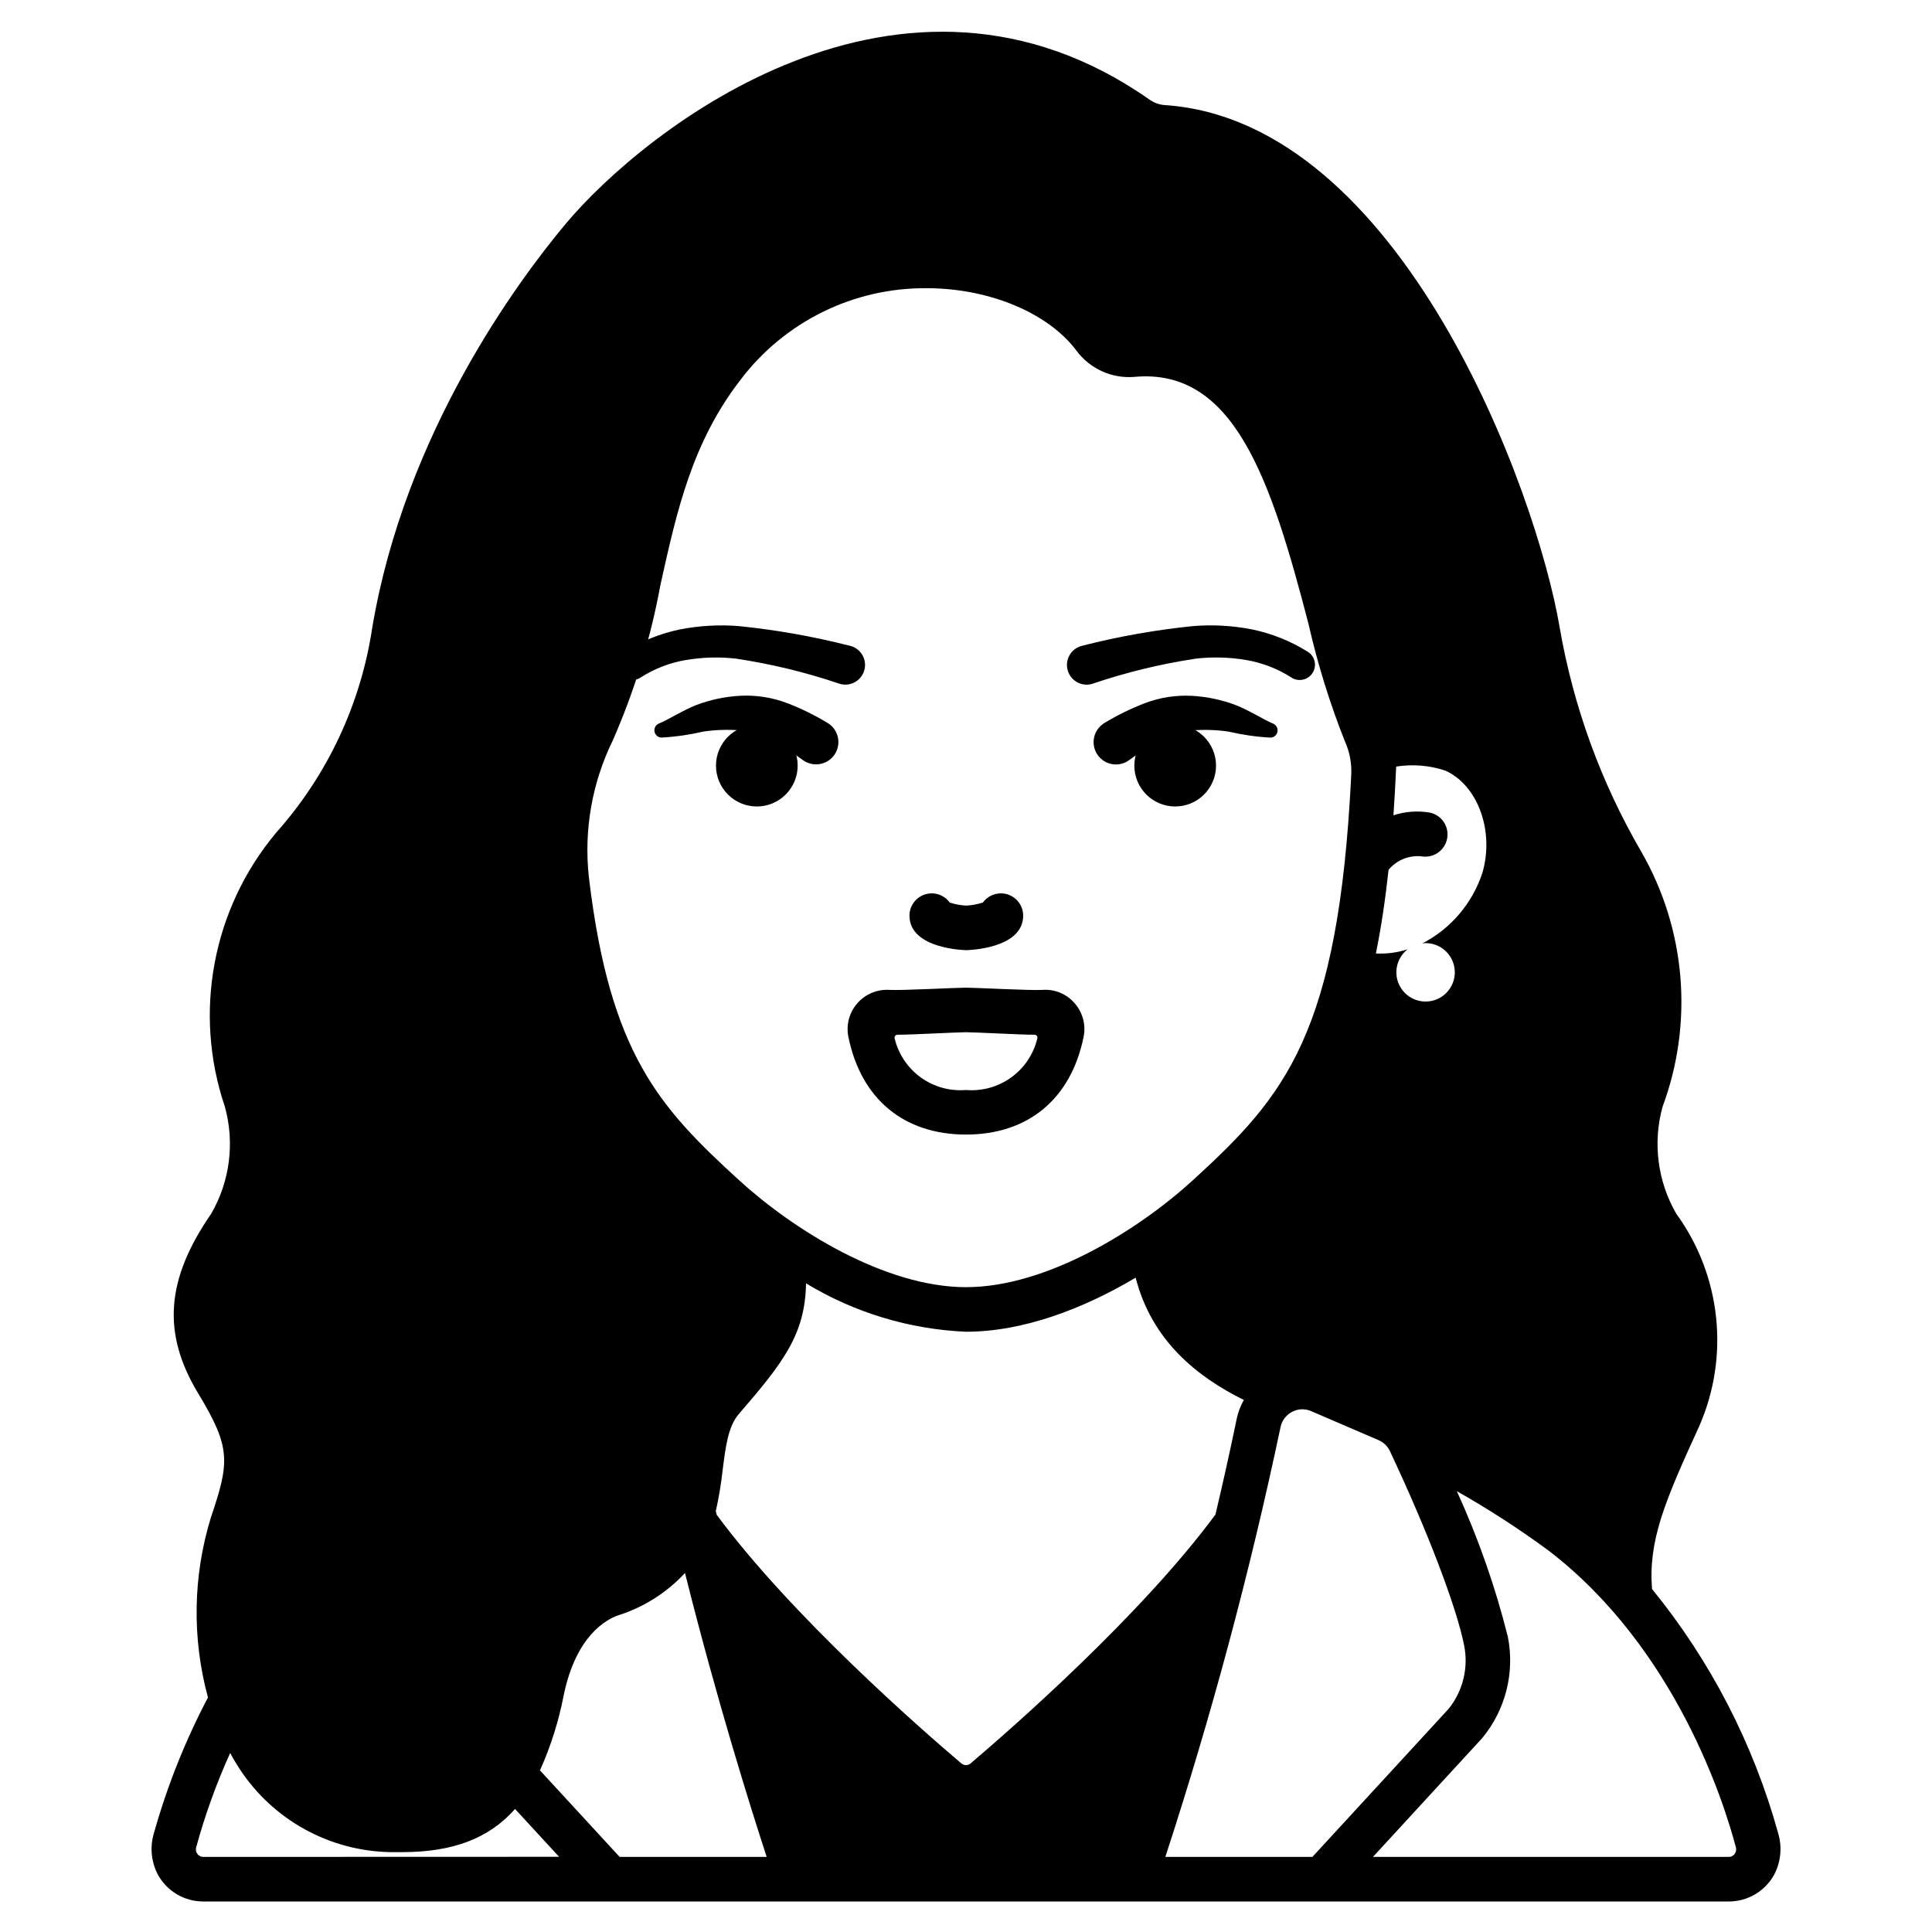 <?xml version="1.0" encoding="UTF-8"?>
<!-- Uploaded to: SVG Repo, www.svgrepo.com, Generator: SVG Repo Mixer Tools -->
<svg fill="#000000" width="800px" height="800px" version="1.1" viewBox="144 144 512 512" xmlns="http://www.w3.org/2000/svg">
 <g>
  <path d="m409.25 380.75c-1.887 0-3.66 0.902-4.773 2.426-1.43 0.469-2.918 0.742-4.422 0.82-1.484-0.078-2.949-0.352-4.363-0.816-1.504-2.062-4.168-2.926-6.598-2.137-2.43 0.793-4.074 3.059-4.074 5.613 0 8.895 14.887 9.148 15.035 9.148 0.148 0 15.098-0.25 15.098-9.148 0-3.262-2.644-5.906-5.902-5.906z"/>
  <path d="m355.39 346.9c0 5.977-4.844 10.824-10.824 10.824-5.977 0-10.824-4.848-10.824-10.824 0-5.981 4.848-10.824 10.824-10.824 5.981 0 10.824 4.844 10.824 10.824"/>
  <path d="m356.78 345.44c-2.648-1.949-5.426-3.719-8.312-5.293-2.609-1.406-5.469-2.293-8.418-2.602-3.207-0.25-6.43-0.141-9.613 0.32-3.652 0.852-7.371 1.387-11.117 1.598-0.906-0.012-1.684-0.656-1.863-1.551-0.18-0.891 0.289-1.789 1.121-2.152l0.395-0.168c2.637-1.156 5.859-3.273 9.469-4.723 3.754-1.426 7.703-2.266 11.711-2.484 4.258-0.223 8.52 0.449 12.504 1.969 3.652 1.41 7.172 3.137 10.527 5.152 2.844 1.609 3.84 5.223 2.227 8.062-1.609 2.84-5.223 3.836-8.062 2.227-0.195-0.109-0.383-0.227-0.566-0.355z"/>
  <path d="m366.51 325.21c-8.934-3.031-18.117-5.262-27.445-6.66-4.426-0.504-8.898-0.383-13.289 0.359-4.277 0.723-8.363 2.301-12.016 4.644-0.898 0.582-1.992 0.789-3.039 0.566-1.051-0.223-1.965-0.852-2.551-1.75-1.219-1.867-0.688-4.371 1.18-5.586l0.047-0.031v-0.004c4.539-2.844 9.551-4.856 14.797-5.945 5.133-1 10.375-1.297 15.586-0.883 9.867 1 19.648 2.727 29.262 5.176h0.02c2.824 0.574 4.652 3.328 4.078 6.156-0.574 2.824-3.328 4.652-6.152 4.078-0.16-0.047-0.324-0.09-0.477-0.121z"/>
  <path d="m466.26 346.9c0 5.977-4.848 10.824-10.824 10.824-5.977 0-10.824-4.848-10.824-10.824 0-5.981 4.848-10.824 10.824-10.824 5.977 0 10.824 4.844 10.824 10.824"/>
  <path d="m436.81 335.52c3.356-2.016 6.879-3.742 10.527-5.152 3.988-1.52 8.246-2.191 12.504-1.969 4.008 0.219 7.961 1.059 11.711 2.484 3.609 1.438 6.832 3.543 9.469 4.723l0.395 0.168c0.836 0.363 1.301 1.262 1.121 2.152-0.176 0.895-0.953 1.539-1.863 1.551-3.746-0.211-7.465-0.746-11.117-1.598-3.18-0.461-6.406-0.57-9.609-0.32-2.949 0.309-5.809 1.195-8.422 2.602-2.887 1.574-5.66 3.344-8.312 5.293-2.637 1.926-6.336 1.344-8.262-1.293-1.922-2.641-1.344-6.34 1.297-8.262 0.176-0.145 0.379-0.27 0.562-0.379z"/>
  <path d="m430.96 315.09c9.609-2.449 19.391-4.176 29.258-5.176 5.211-0.414 10.457-0.117 15.586 0.883 5.246 1.09 10.258 3.102 14.797 5.945 1.887 1.199 2.445 3.695 1.25 5.582-1.195 1.887-3.691 2.449-5.578 1.254l-0.047-0.031c-3.652-2.344-7.742-3.922-12.02-4.644-4.391-0.742-8.863-0.863-13.285-0.359-9.324 1.406-18.504 3.637-27.434 6.672-2.758 0.836-5.672-0.723-6.508-3.481-0.836-2.758 0.719-5.672 3.481-6.508 0.156-0.047 0.316-0.086 0.469-0.117z"/>
  <path d="m400 444.67c-16.449 0-27.809-9.422-31.16-25.848h-0.004c-0.652-3.184 0.219-6.488 2.356-8.938 2.133-2.449 5.289-3.762 8.531-3.551 3.191 0.184 17.648-0.594 20.27-0.594 2.621 0 17.074 0.789 20.27 0.594h0.004c3.262-0.25 6.449 1.082 8.562 3.582 2.129 2.441 2.992 5.738 2.328 8.906-3.352 16.426-14.711 25.848-31.156 25.848zm-18.133-26.457c-0.258-0.004-0.5 0.113-0.648 0.316-0.152 0.207-0.195 0.473-0.117 0.715 1.008 4.148 3.469 7.805 6.934 10.301s7.707 3.672 11.965 3.316c4.254 0.355 8.496-0.82 11.961-3.316 3.465-2.5 5.922-6.152 6.93-10.301 0.078-0.242 0.035-0.508-0.113-0.715-0.152-0.203-0.395-0.32-0.648-0.316-3.176 0.031-15.703-0.664-18.133-0.664-2.43 0-14.953 0.699-18.129 0.664z"/>
  <path d="m615.25 629.89c-6.539-23.684-17.93-45.75-33.453-64.793-0.957-12.805 3.231-22.891 12.488-43.082 8.145-18.535 5.836-40-6.062-56.379-4.961-8.586-6.266-18.809-3.617-28.363 8.238-22.199 6.191-46.91-5.586-67.453-10.719-18.387-18.062-38.547-21.688-59.52-6.102-36.211-42-134.22-104.61-138.45-1.441-0.094-2.828-0.578-4.012-1.402-65.672-46.105-133.79 7.766-154.82 32.895-12.504 14.957-42.527 55.281-51.234 106.96-3.016 20.211-11.867 39.098-25.461 54.352-16.895 20.176-22.051 47.699-13.605 72.621 2.648 9.555 1.344 19.777-3.617 28.363-12.039 17.461-13.07 31.699-3.453 47.625 8.613 14.262 8.41 18.027 3.402 32.77-4.801 15.539-5.082 32.121-0.809 47.812-6.047 11.488-10.859 23.586-14.363 36.09-1.09 3.719-0.645 7.723 1.23 11.113 2.453 4.258 7 6.875 11.914 6.863h404.23c4.965 0.012 9.547-2.66 11.984-6.984 1.82-3.387 2.231-7.352 1.141-11.035zm-103.26-255.4c2.121-2.531 5.348-3.863 8.637-3.562 3.18 0.59 6.242-1.488 6.871-4.66 0.625-3.172-1.418-6.258-4.582-6.922-3.227-0.547-6.535-0.301-9.641 0.715 0.285-4.109 0.531-8.414 0.73-12.914 4.379-0.691 8.855-0.32 13.059 1.086 8.598 3.898 12.988 16.023 9.801 27.023v0.004c-2.641 8.102-8.363 14.84-15.934 18.754 0.258-0.043 0.523-0.07 0.785-0.082 3.793-0.039 7.051 2.672 7.707 6.406 0.652 3.734-1.496 7.391-5.074 8.645-3.578 1.25-7.535-0.273-9.352-3.602-1.812-3.328-0.953-7.481 2.035-9.812-2.711 0.879-5.559 1.254-8.406 1.109 1.348-6.625 2.465-13.996 3.363-22.188zm-205.59-34.281c5.801-13.234 10.043-27.098 12.645-41.309 4.289-19.352 8.348-37.633 21.168-54.203 11.676-15.453 29.977-24.473 49.344-24.32h0.527c16.398 0.137 31.785 6.641 39.195 16.559 3.559 4.789 9.324 7.414 15.27 6.949 26.434-2.477 36.211 26.918 46.238 65.527h-0.004c2.414 10.629 5.648 21.055 9.684 31.184 1.223 2.738 1.781 5.731 1.625 8.73-3.352 68.844-17.582 85.148-41.941 107.42-14.301 13.086-38.641 28.367-60.152 28.367-21.516 0-45.855-15.285-60.16-28.367-21.047-19.25-34.223-33.422-39.773-80.242h-0.004c-1.375-12.457 0.824-25.047 6.34-36.297zm-108.52 295.89c-0.605 0.012-1.18-0.27-1.547-0.758-0.391-0.5-0.52-1.156-0.348-1.77 2.34-8.559 5.352-16.918 9.012-25.004 1.004 1.863 2.109 3.668 3.312 5.41 9.262 13.273 24.508 21.09 40.695 20.859h1.527c13.316 0 22.938-3.512 29.969-11.438l11.66 12.672zm110.33 0-21.109-22.93v-0.004c2.867-6.387 4.981-13.086 6.297-19.961 3.258-15.66 11.172-19.988 14.422-21.121 6.777-2.144 12.879-6.012 17.711-11.223 8.527 34.023 17.387 62.188 21.648 75.238zm93.055-24.797c-0.723 0.629-1.801 0.629-2.523 0-10.727-9.109-45.039-39.102-64.824-65.891l-0.219-0.938h-0.004c0.801-3.566 1.402-7.172 1.805-10.805 0.789-6.266 1.477-11.68 4.269-14.906 11.965-13.828 17.602-21.223 17.84-34.66 12.828 7.773 27.406 12.184 42.395 12.82 15.23 0 31.094-6.106 44.961-14.324 4.254 16.629 16.191 26.23 28.664 32.406-0.852 1.512-1.48 3.141-1.855 4.836-1.789 8.695-3.703 17.242-5.668 25.535-19.785 26.793-54.109 56.793-64.84 65.906zm51.562 24.797c12.211-37.383 22.402-75.395 30.527-113.88 0.355-1.75 1.484-3.246 3.07-4.07 1.562-0.828 3.418-0.898 5.039-0.188l17.883 7.699h-0.004c1.336 0.582 2.41 1.633 3.023 2.953 9.93 21.074 17.645 41.281 19.656 51.484v-0.004c1.168 5.914-0.332 12.039-4.102 16.746l-36.113 39.254zm150.86-0.754v-0.004c-0.363 0.488-0.941 0.77-1.547 0.758h-94.289l28.988-31.523c6.144-7.465 8.629-17.281 6.769-26.766-3.316-13.266-7.848-26.195-13.531-38.633 8.465 4.785 16.625 10.074 24.449 15.848 33.52 25.793 46.367 66.633 49.504 78.535 0.172 0.617 0.039 1.281-0.359 1.781z"/>
 </g>
</svg>